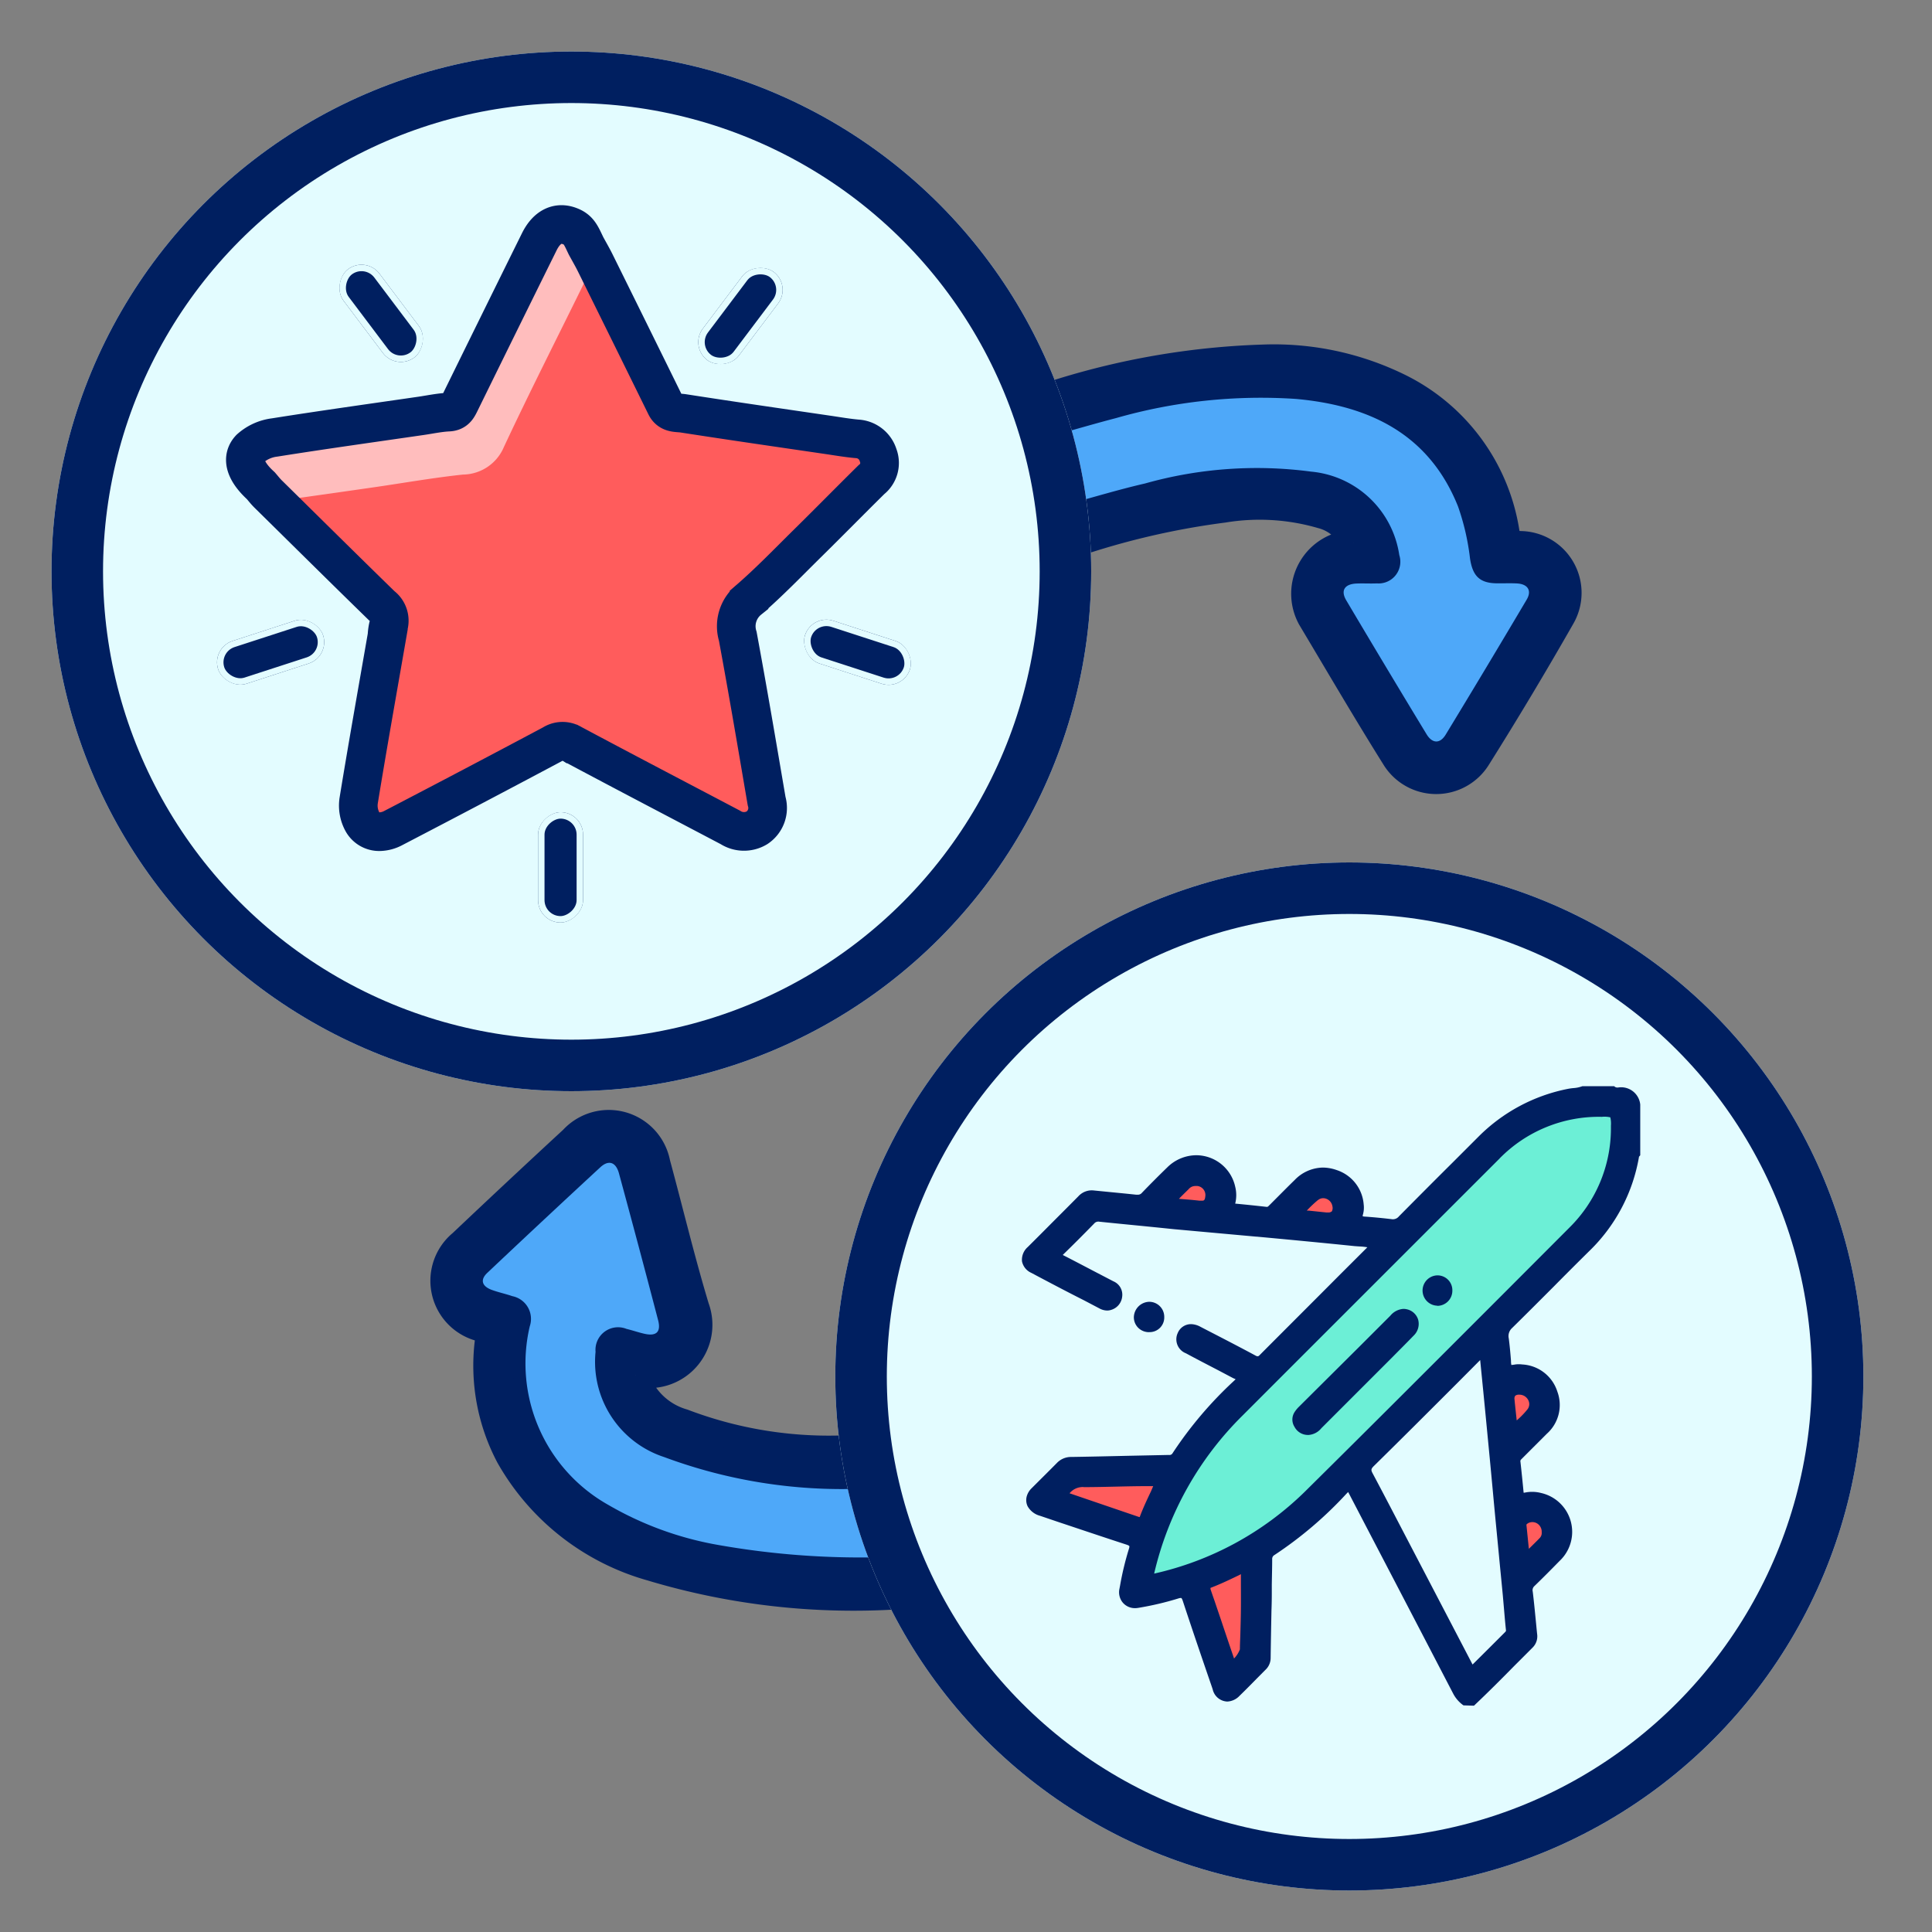 <svg xmlns="http://www.w3.org/2000/svg" width="75" height="75" viewBox="0 0 75 75">
  <rect x="0" y="0" width="75" height="75" fill="#808080" stroke="none"/>
  <g id="Cuantos_puntos_tengo_-_img_02" data-name="Cuantos puntos tengo - img 02" transform="translate(888 604)">
    <g id="Grupo_1105" data-name="Grupo 1105" transform="translate(-1624 -1897)">
      <path id="Trazado_4223" data-name="Trazado 4223" d="M8.249,9.191a2.712,2.712,0,0,0,2.273,1.239,15.914,15.914,0,0,0,6.026-.651c1.046-.268,2.072-.614,3.1-.933.768-.238,1.113.057,1.174.864.094,1.238.24,2.474.419,3.7.1.7,0,.965-.677,1.182a27.3,27.3,0,0,1-9.692,1.64A9.208,9.208,0,0,1,4.389,13.6,7.541,7.541,0,0,1,2.374,9.575c-.056-.311-.144-.429-.483-.452a1.915,1.915,0,0,1-1.569-3q1.5-2.54,3.033-5.062a1.922,1.922,0,0,1,3.435-.01c1,1.653,1.952,3.342,3,4.969a1.956,1.956,0,0,1-1.349,3.1,1.034,1.034,0,0,0-.189.067M19.23,10.626c-.468.138-.9.275-1.34.394a19.812,19.812,0,0,1-7.7.931A3.889,3.889,0,0,1,6.5,8.757a.877.877,0,0,1,.909-1.187c.246-.014.493.005.738-.011.458-.03.587-.251.35-.65Q6.995,4.37,5.465,1.846c-.236-.39-.532-.4-.76-.026Q3.146,4.385,1.618,6.968c-.2.339-.061.558.346.589.278.021.558,0,.837.013a.9.9,0,0,1,.974.942,6.3,6.3,0,0,0,4.846,5.821,12.889,12.889,0,0,0,4.531.318,31.764,31.764,0,0,0,6.093-1.25.387.387,0,0,0,.309-.509c-.108-.727-.208-1.455-.324-2.267" transform="translate(755.283 1335.267) rotate(16)" fill="#001f60" stroke="#001f60" stroke-width="1"/>
      <path id="Trazado_4224" data-name="Trazado 4224" d="M64.567,7.194a1.85,1.85,0,0,0-1.239-1.053,8.606,8.606,0,0,0-3.793-.226,29.983,29.983,0,0,0-6.364,1.542c-.94.316-1.245.047-1.313-.943-.084-1.219-.252-2.435-.428-3.646-.092-.632-.01-.949.512-1.121A29.678,29.678,0,0,1,61.087,0a11.047,11.047,0,0,1,5.341,1.159A7.613,7.613,0,0,1,70.52,6.777c.064.352.191.448.54.463a1.9,1.9,0,0,1,1.624,2.836q-1.576,2.765-3.27,5.462a1.906,1.906,0,0,1-3.253,0c-1.117-1.784-2.177-3.6-3.259-5.411a1.978,1.978,0,0,1,1.666-2.929M53.448,5.7c1.053-.284,2.034-.582,3.03-.812a16,16,0,0,1,6.442-.46,3.812,3.812,0,0,1,3.426,3.239.843.843,0,0,1-.868,1.1c-.265.012-.531-.006-.8.006-.453.02-.617.269-.392.65q1.544,2.611,3.119,5.2c.223.367.522.376.741.017Q69.74,12.034,71.3,9.4c.206-.348.04-.6-.378-.626-.265-.015-.531,0-.8-.005-.664-.013-.919-.3-1.023-.963a9.319,9.319,0,0,0-.466-2.022C67.5,2.962,65.174,1.867,62.34,1.612a20.447,20.447,0,0,0-6.981.744c-.76.2-1.514.419-2.258.626L53.448,5.7" transform="translate(723.966 1306.875)" fill="#001f60" stroke="#001f60" stroke-width="1"/>
      <path id="Trazado_4225" data-name="Trazado 4225" d="M17.7,9.08c.115.812.216,1.54.324,2.267a.387.387,0,0,1-.309.509,31.764,31.764,0,0,1-6.093,1.25,12.889,12.889,0,0,1-4.531-.318A6.3,6.3,0,0,1,2.247,6.967a.9.9,0,0,0-.974-.942C1,6.01.714,6.032.437,6.011c-.407-.031-.547-.25-.346-.589Q1.62,2.84,3.178.274C3.406-.1,3.7-.09,3.938.3Q5.468,2.824,6.972,5.364c.237.4.108.62-.35.65-.245.016-.493,0-.738.011a.877.877,0,0,0-.909,1.187,3.889,3.889,0,0,0,3.688,3.193,19.812,19.812,0,0,0,7.7-.931c.439-.119.872-.256,1.34-.394" transform="translate(756.325 1337.174) rotate(16)" fill="#4ea8f9"/>
      <path id="Trazado_4226" data-name="Trazado 4226" d="M64.571,15.835l-.347-2.721c.744-.207,1.5-.429,2.258-.626a20.447,20.447,0,0,1,6.981-.744c2.834.255,5.164,1.349,6.294,4.173a9.319,9.319,0,0,1,.466,2.022c.1.663.359.951,1.023.963.265.005.532-.01.8.005.418.023.584.277.378.626q-1.558,2.632-3.147,5.245c-.219.359-.518.35-.741-.017q-1.574-2.593-3.119-5.2c-.225-.381-.061-.629.392-.65.265-.012.531.006.8-.006a.843.843,0,0,0,.868-1.1,3.812,3.812,0,0,0-3.426-3.239,16,16,0,0,0-6.442.46c-1,.23-1.977.527-3.03.812" transform="translate(712.843 1296.742)" fill="#4ea8f9"/>
      <g id="Elipse_92" data-name="Elipse 92" transform="translate(738 1295)" fill="#e3fcff" stroke="#001f60" stroke-width="2">
        <ellipse cx="20.18" cy="20.18" rx="20.18" ry="20.18" stroke="none"/>
        <ellipse cx="20.18" cy="20.18" rx="19.18" ry="19.18" fill="none"/>
      </g>
      <g id="Elipse_93" data-name="Elipse 93" transform="translate(768.426 1326.48)" fill="#e3fcff" stroke="#001f60" stroke-width="2">
        <ellipse cx="19.955" cy="19.955" rx="19.955" ry="19.955" stroke="none"/>
        <ellipse cx="19.955" cy="19.955" rx="18.955" ry="18.955" fill="none"/>
      </g>
      <g id="Grupo_1103" data-name="Grupo 1103" transform="translate(744.198 1301.715)">
        <path id="Trazado_1791" data-name="Trazado 1791" d="M53.959,44.96c.118.218.244.432.354.654q1.375,2.778,2.742,5.559c.152.31.448.256.685.293,1.864.29,3.731.559,5.6.833.383.056.766.123,1.152.157a.9.9,0,0,1,.806.634.822.822,0,0,1-.261.95c-.825.815-1.637,1.642-2.463,2.456-.753.742-1.487,1.507-2.286,2.2a1.325,1.325,0,0,0-.438,1.423c.395,2.13.756,4.266,1.119,6.4a.924.924,0,0,1-.372,1.035.979.979,0,0,1-1.037-.015c-2.047-1.078-4.1-2.149-6.139-3.238a.711.711,0,0,0-.76.008q-3.08,1.64-6.175,3.25a.844.844,0,0,1-1.2-.232,1.313,1.313,0,0,1-.148-.821c.349-2.138.73-4.27,1.1-6.4a2.117,2.117,0,0,1,.043-.336.722.722,0,0,0-.248-.834c-1.481-1.439-2.949-2.892-4.419-4.342-.1-.1-.182-.207-.272-.311.274-.025.549-.039.821-.076q1.688-.234,3.375-.479c1.149-.166,2.294-.369,3.448-.492a1.747,1.747,0,0,0,1.593-1.075c1.041-2.224,2.159-4.413,3.238-6.62a2.866,2.866,0,0,0,.147-.575" transform="translate(-39.458 -43.644)" fill="#ff5c5c"/>
        <path id="Trazado_1792" data-name="Trazado 1792" d="M48.309,37.608a2.866,2.866,0,0,1-.147.575c-1.079,2.207-2.2,4.4-3.238,6.62a1.747,1.747,0,0,1-1.593,1.075c-1.154.123-2.3.326-3.448.492q-1.687.244-3.375.479c-.272.038-.547.052-.821.076h0l-.08-.073c-.663-.442-.67-1.019-.34-1.369a1.743,1.743,0,0,1,.951-.432c1.888-.3,3.783-.563,5.676-.838.359-.052.716-.13,1.077-.147.254-.012.341-.151.435-.342q1.539-3.137,3.088-6.269c.288-.582.718-.8,1.209-.6a.906.906,0,0,1,.6.753" transform="translate(-33.559 -36.17)" fill="#ffbdbd"/>
        <path id="Trazado_1793" data-name="Trazado 1793" d="M40.548,136.6l.08.073-.08-.073" transform="translate(-38.748 -126.043)" fill="#fabe19"/>
        <path id="Unión_7" data-name="Unión 7" d="M4.546,23.189a1.313,1.313,0,0,1-.148-.821c.349-2.138.73-4.27,1.1-6.4a2.1,2.1,0,0,1,.043-.335.723.723,0,0,0-.248-.834C3.812,13.356,2.344,11.9.874,10.453c-.1-.1-.182-.207-.272-.311C-.041,9.555-.148,9.051.182,8.7a1.742,1.742,0,0,1,.951-.432c1.889-.3,3.783-.563,5.676-.838.359-.052.716-.13,1.077-.147.254-.012.341-.151.435-.342Q9.86,3.805,11.409.673c.287-.582.718-.8,1.209-.6.333.134.413.352.605.753.118.218.244.432.354.654q1.375,2.778,2.742,5.559c.152.31.448.256.685.293,1.864.29,3.731.559,5.6.833.383.056.766.123,1.152.157a.9.9,0,0,1,.807.634.823.823,0,0,1-.261.95c-.825.814-1.637,1.642-2.463,2.455-.753.742-1.487,1.507-2.286,2.2a1.325,1.325,0,0,0-.438,1.423c.395,2.13.756,4.266,1.12,6.4a.924.924,0,0,1-.372,1.035.979.979,0,0,1-1.037-.015c-2.047-1.078-4.1-2.149-6.139-3.238a.711.711,0,0,0-.76.008q-3.08,1.64-6.175,3.25a1.182,1.182,0,0,1-.542.147A.741.741,0,0,1,4.546,23.189Z" transform="translate(1.327 0)" fill="none" stroke="#001f60" stroke-width="1.5"/>
        <g id="Rectángulo_1468" data-name="Rectángulo 1468" transform="matrix(0.602, 0.799, -0.799, 0.602, 6.008, 1.212)" fill="#001f60" stroke="#e3fcff" stroke-width="0.25">
          <rect width="4.284" height="1.746" rx="0.873" stroke="none"/>
          <rect x="0.125" y="0.125" width="4.034" height="1.496" rx="0.748" fill="none"/>
        </g>
        <g id="Rectángulo_1471" data-name="Rectángulo 1471" transform="matrix(-0.602, 0.799, -0.799, -0.602, 22.534, 2.367)" fill="#001f60" stroke="#e3fcff" stroke-width="0.25">
          <rect width="4.284" height="1.746" rx="0.873" stroke="none"/>
          <rect x="0.125" y="0.125" width="4.034" height="1.496" rx="0.748" fill="none"/>
        </g>
        <g id="Rectángulo_1470" data-name="Rectángulo 1470" transform="matrix(-0.951, 0.309, -0.309, -0.951, 4.614, 16.773)" fill="#001f60" stroke="#e3fcff" stroke-width="0.25">
          <rect width="4.284" height="1.746" rx="0.873" stroke="none"/>
          <rect x="0.125" y="0.125" width="4.034" height="1.496" rx="0.748" fill="none"/>
        </g>
        <g id="Rectángulo_1474" data-name="Rectángulo 1474" transform="matrix(0.951, 0.309, -0.309, 0.951, 23.322, 15.113)" fill="#001f60" stroke="#e3fcff" stroke-width="0.25">
          <rect width="4.284" height="1.746" rx="0.873" stroke="none"/>
          <rect x="0.125" y="0.125" width="4.034" height="1.496" rx="0.748" fill="none"/>
        </g>
        <g id="Rectángulo_1472" data-name="Rectángulo 1472" transform="translate(14.436 22.814) rotate(90)" fill="#001f60" stroke="#e3fcff" stroke-width="0.25">
          <rect width="4.284" height="1.746" rx="0.873" stroke="none"/>
          <rect x="0.125" y="0.125" width="4.034" height="1.496" rx="0.748" fill="none"/>
        </g>
        <rect id="Rectángulo_1473" data-name="Rectángulo 1473" width="2.668" height="4.258" transform="translate(19.664 13.437)" fill="none"/>
      </g>
      <g id="Grupo_1104" data-name="Grupo 1104" transform="translate(775.674 1335.167)">
        <path id="Trazado_1270" data-name="Trazado 1270" d="M105.081,89.262s1.6-.162,1.315,1.381l-1.315,1.074Z" transform="translate(-85.677 -72.775)" fill="#ff5c5c"/>
        <path id="Trazado_1271" data-name="Trazado 1271" d="M100.711,63.01s2.516-.659,1.282,1.25l-1.14,1.532Z" transform="translate(-82.114 -51.286)" fill="#ff5c5c"/>
        <path id="Trazado_1272" data-name="Trazado 1272" d="M55.519,21.981s1.085-1.68,2.027-.774.283,1.556.283,1.556Z" transform="translate(-45.267 -17.073)" fill="#ff5c5c"/>
        <path id="Trazado_1273" data-name="Trazado 1273" d="M29.884,19.278s.779-1.58,1.6-.92a1.015,1.015,0,0,1,.327,1.387Z" transform="translate(-24.366 -14.837)" fill="#ff5c5c"/>
        <path id="Trazado_1274" data-name="Trazado 1274" d="M32.988,98.406s2.416-.742,2.982-1.555,0,4.044,0,4.044L34.8,102.121Z" transform="translate(-26.897 -78.893)" fill="#ff5c5c"/>
        <path id="Trazado_1275" data-name="Trazado 1275" d="M9.776,80.857H6.1l-.881,1.2,3.966,1.309Z" transform="translate(-4.257 -65.927)" fill="#ff5c5c"/>
        <path id="Trazado_1276" data-name="Trazado 1276" d="M17.234,25.254c-.277-.094-11.073-1.2-11.073-1.2L3.945,26.2l8.439,4.509Z" transform="translate(-3.217 -19.611)" fill="#e3fcff"/>
        <path id="Trazado_1277" data-name="Trazado 1277" d="M75.336,52.772l1.231,11.174-2.221,2.31L70.11,58.1Z" transform="translate(-57.164 -43.028)" fill="#e3fcff"/>
        <path id="Trazado_1278" data-name="Trazado 1278" d="M24.881,22.03s.924-4.432,2.525-5.961C28.847,14.692,38.271,5.057,38.271,5.057S41,2.653,43.409,3.172A4.541,4.541,0,0,1,42.7,7.745C40.928,10.3,32.285,18.059,32.285,18.059s-4.575,4.207-7.4,3.971" transform="translate(-20.287 -2.526)" fill="#6cefd6"/>
        <path id="Trazado_1279" data-name="Trazado 1279" d="M17.137,24.036l-.034-.025a1.283,1.283,0,0,1-.37-.441c-1.12-2.155-2.261-4.345-3.366-6.462l-.66-1.267-.046-.087-.066.066A15.151,15.151,0,0,1,9.8,18.2a.17.17,0,0,0-.088.161c0,.327-.01.66-.015.981v.339q0,.339-.013.679c-.012.606-.024,1.233-.032,1.849a.632.632,0,0,1-.207.453l-.261.263c-.241.244-.49.5-.74.741a.694.694,0,0,1-.478.222.606.606,0,0,1-.563-.472l-.025-.076C7,22.242,6.614,21.11,6.246,19.994c-.042-.127-.061-.127-.08-.127a.328.328,0,0,0-.1.02,11.759,11.759,0,0,1-1.546.363.738.738,0,0,1-.132.012.615.615,0,0,1-.48-.22.632.632,0,0,1-.126-.528l.025-.129a11.443,11.443,0,0,1,.339-1.41c.031-.093.022-.119.02-.122s-.017-.027-.114-.058c-.869-.282-1.747-.579-2.6-.863L.7,16.677a.785.785,0,0,1-.483-.372.558.558,0,0,1-.014-.441.7.7,0,0,1,.17-.256l.136-.136c.278-.277.567-.563.848-.848a.758.758,0,0,1,.563-.231c.748-.012,1.508-.029,2.243-.046l1.54-.032a.135.135,0,0,0,.143-.069,15.171,15.171,0,0,1,2.375-2.8l.073-.07-.1-.044-.568-.3c-.414-.215-.848-.439-1.26-.662a.582.582,0,0,1-.336-.752c.006-.014.012-.029.018-.042a.555.555,0,0,1,.509-.339.794.794,0,0,1,.365.1l.243.126c.623.321,1.266.653,1.895.991a.2.2,0,0,0,.085.031c.017,0,.042,0,.1-.066,1.033-1.037,2.087-2.088,3.1-3.106l1.062-1.06a2.428,2.428,0,0,0-.312-.032l-.185-.013c-1.266-.131-2.545-.251-3.8-.368H9.089l-1.7-.154-1.5-.136C4.736,5.43,3.838,5.347,3,5.26a.21.21,0,0,0-.2.073c-.477.489-.848.858-1.2,1.2l-.017.019.029.015c.478.244.96.5,1.428.743l.509.265a.563.563,0,0,1,.339.6.6.6,0,0,1-.429.509.489.489,0,0,1-.155.025A.648.648,0,0,1,3,8.624l-.59-.31C1.736,7.974,1.041,7.608.361,7.246A.626.626,0,0,1,0,6.8a.656.656,0,0,1,.222-.555c.307-.305.626-.624.925-.926.339-.339.7-.7,1.043-1.047a.7.7,0,0,1,.6-.224l.648.064c.324.032.66.064.991.1h.058a.2.2,0,0,0,.17-.075c.3-.311.621-.635.986-.989A1.612,1.612,0,0,1,6.77,2.68,1.553,1.553,0,0,1,8.276,3.9a1.351,1.351,0,0,1,0,.658c.392.037.807.08,1.223.127.029,0,.044,0,.1-.061l.014-.013.349-.35c.2-.2.412-.414.621-.617a1.551,1.551,0,0,1,1.1-.485,1.645,1.645,0,0,1,.543.1,1.527,1.527,0,0,1,1.038,1.33.983.983,0,0,1-.031.4.19.19,0,0,0-.008.058.251.251,0,0,0,.081.015c.339.024.679.056,1.043.1a.3.3,0,0,0,.283-.109c.694-.7,1.4-1.41,2.088-2.093l1.018-1.018A6.739,6.739,0,0,1,21.169.108,2.246,2.246,0,0,1,21.4.074a1.211,1.211,0,0,0,.331-.066L21.755,0h1.232l.036.029a.189.189,0,0,0,.117.022A.745.745,0,0,1,24,.712v1.97l-.03.035-.017.017A6.644,6.644,0,0,1,22,6.42c-.455.45-.916.911-1.357,1.357-.528.529-1.074,1.076-1.617,1.61a.419.419,0,0,0-.129.407c.032.249.059.523.085.86v.015a.849.849,0,0,0,.015.153,1.348,1.348,0,0,0,.155-.02.992.992,0,0,1,.265,0,1.513,1.513,0,0,1,1.366,1.057,1.493,1.493,0,0,1-.41,1.634c-.244.246-.5.5-.736.736l-.222.222c-.061.059-.069.076-.068.107.041.365.086.8.126,1.223H19.5a1.389,1.389,0,0,1,.656.012,1.547,1.547,0,0,1,.711,2.638c-.324.331-.643.653-.972.971a.217.217,0,0,0-.068.22c.049.4.088.813.127,1.209.014.143.027.285.042.428a.615.615,0,0,1-.17.529c-.232.232-.468.47-.7.7-.5.509-1.018,1.028-1.545,1.527l-.036.034ZM16.9,11.522c-1.06,1.06-2.158,2.158-3.242,3.223-.109.109-.117.153-.047.283.339.636.679,1.288,1.008,1.919l.36.69.58,1.111,1.886,3.615c.015.029.031.061.046.087l.064-.063c.416-.412.823-.819,1.166-1.162l.01-.01c.053-.053.061-.063.056-.1-.03-.275-.053-.555-.076-.824-.015-.17-.031-.358-.047-.538-.048-.509-.1-1.018-.146-1.508q-.058-.606-.117-1.213t-.119-1.264q-.061-.66-.124-1.32c-.085-.882-.17-1.78-.256-2.648l-.012-.117c-.027-.282-.056-.563-.085-.86l-.019-.192ZM8.417,18.986c-.375.18-.728.349-1.1.49v.046c.039.117.08.237.121.353s.064.185.095.278l.2.589c.158.472.322.96.487,1.44a.244.244,0,0,1,.01.036,1.032,1.032,0,0,0,.229-.358c0-.156.008-.314.014-.472.01-.361.022-.735.025-1.1s0-.694,0-1.059v-.287ZM18.542,2.805,16.872,4.474C14.148,7.2,11.328,10.015,8.56,12.787a12.632,12.632,0,0,0-3.43,6.134,12.146,12.146,0,0,0,5.834-3.164c2.629-2.6,5.284-5.259,7.853-7.829l2.45-2.455a5.407,5.407,0,0,0,1.595-3.8V1.528a1.029,1.029,0,0,0-.024-.319,1,1,0,0,0-.322-.02h-.034a5.393,5.393,0,0,0-3.944,1.618Zm1.108,14.16c-.073.036-.07.058-.066.09.017.156.032.314.048.47s.029.29.044.434l.087-.085c.114-.112.231-.227.339-.339a.281.281,0,0,0,.073-.217V17.3a.38.38,0,0,0-.11-.273.356.356,0,0,0-.249-.105.361.361,0,0,0-.165.039m-17.262-1.4a.663.663,0,0,0-.543.242l2.385.814.321.109h.017c.126-.339.277-.662.439-1l.085-.2H4.851c-.412,0-.824.01-1.223.019s-.8.019-1.2.019H2.39ZM19.146,12.02a.193.193,0,0,0-.027.139c.022.238.049.477.076.728l.01.088.027-.025a3.2,3.2,0,0,0,.39-.406.329.329,0,0,0,.035-.35.387.387,0,0,0-.339-.219h-.025a.221.221,0,0,0-.148.044m-7.656-7.6a4.731,4.731,0,0,0-.41.385l-.025.027h.083l.679.071h.066a.2.2,0,0,0,.148-.046.284.284,0,0,0,.019-.2.371.371,0,0,0-.36-.309.328.328,0,0,0-.2.075M6.466,4c-.122.119-.249.244-.375.372l.231.019c.187.015.38.032.572.054h.078c.08,0,.127,0,.144-.17a.353.353,0,0,0-.3-.4.342.342,0,0,0-.063,0H6.709A.339.339,0,0,0,6.466,4M11.1,13.539a.587.587,0,0,1-.521-.314.53.53,0,0,1,0-.57,1.188,1.188,0,0,1,.18-.219L13.1,10.108l1.2-1.2a.715.715,0,0,1,.509-.263.571.571,0,0,1,.119.013.589.589,0,0,1,.449.4.629.629,0,0,1-.17.621c-.275.285-.56.568-.836.848l-.339.339-.911.911-1.5,1.5a.706.706,0,0,1-.509.263ZM4.936,9.549a.593.593,0,0,1-.424-.17.574.574,0,0,1-.17-.409.614.614,0,0,1,.58-.6.583.583,0,0,1,.6.572q0,.011,0,.022a.568.568,0,0,1-.553.583H4.949ZM16.119,8.521a.589.589,0,0,1-.008-1.177h.008a.575.575,0,0,1,.587.563c0,.007,0,.014,0,.02a.587.587,0,0,1-.579.6h-.01Z" transform="translate(0 -0.001)" fill="#001f60"/>
      </g>
    </g>
    <rect id="Rectángulo_1486" data-name="Rectángulo 1486" width="75" height="75" transform="translate(-888 -604)" fill="none"/>
  </g>
</svg>
